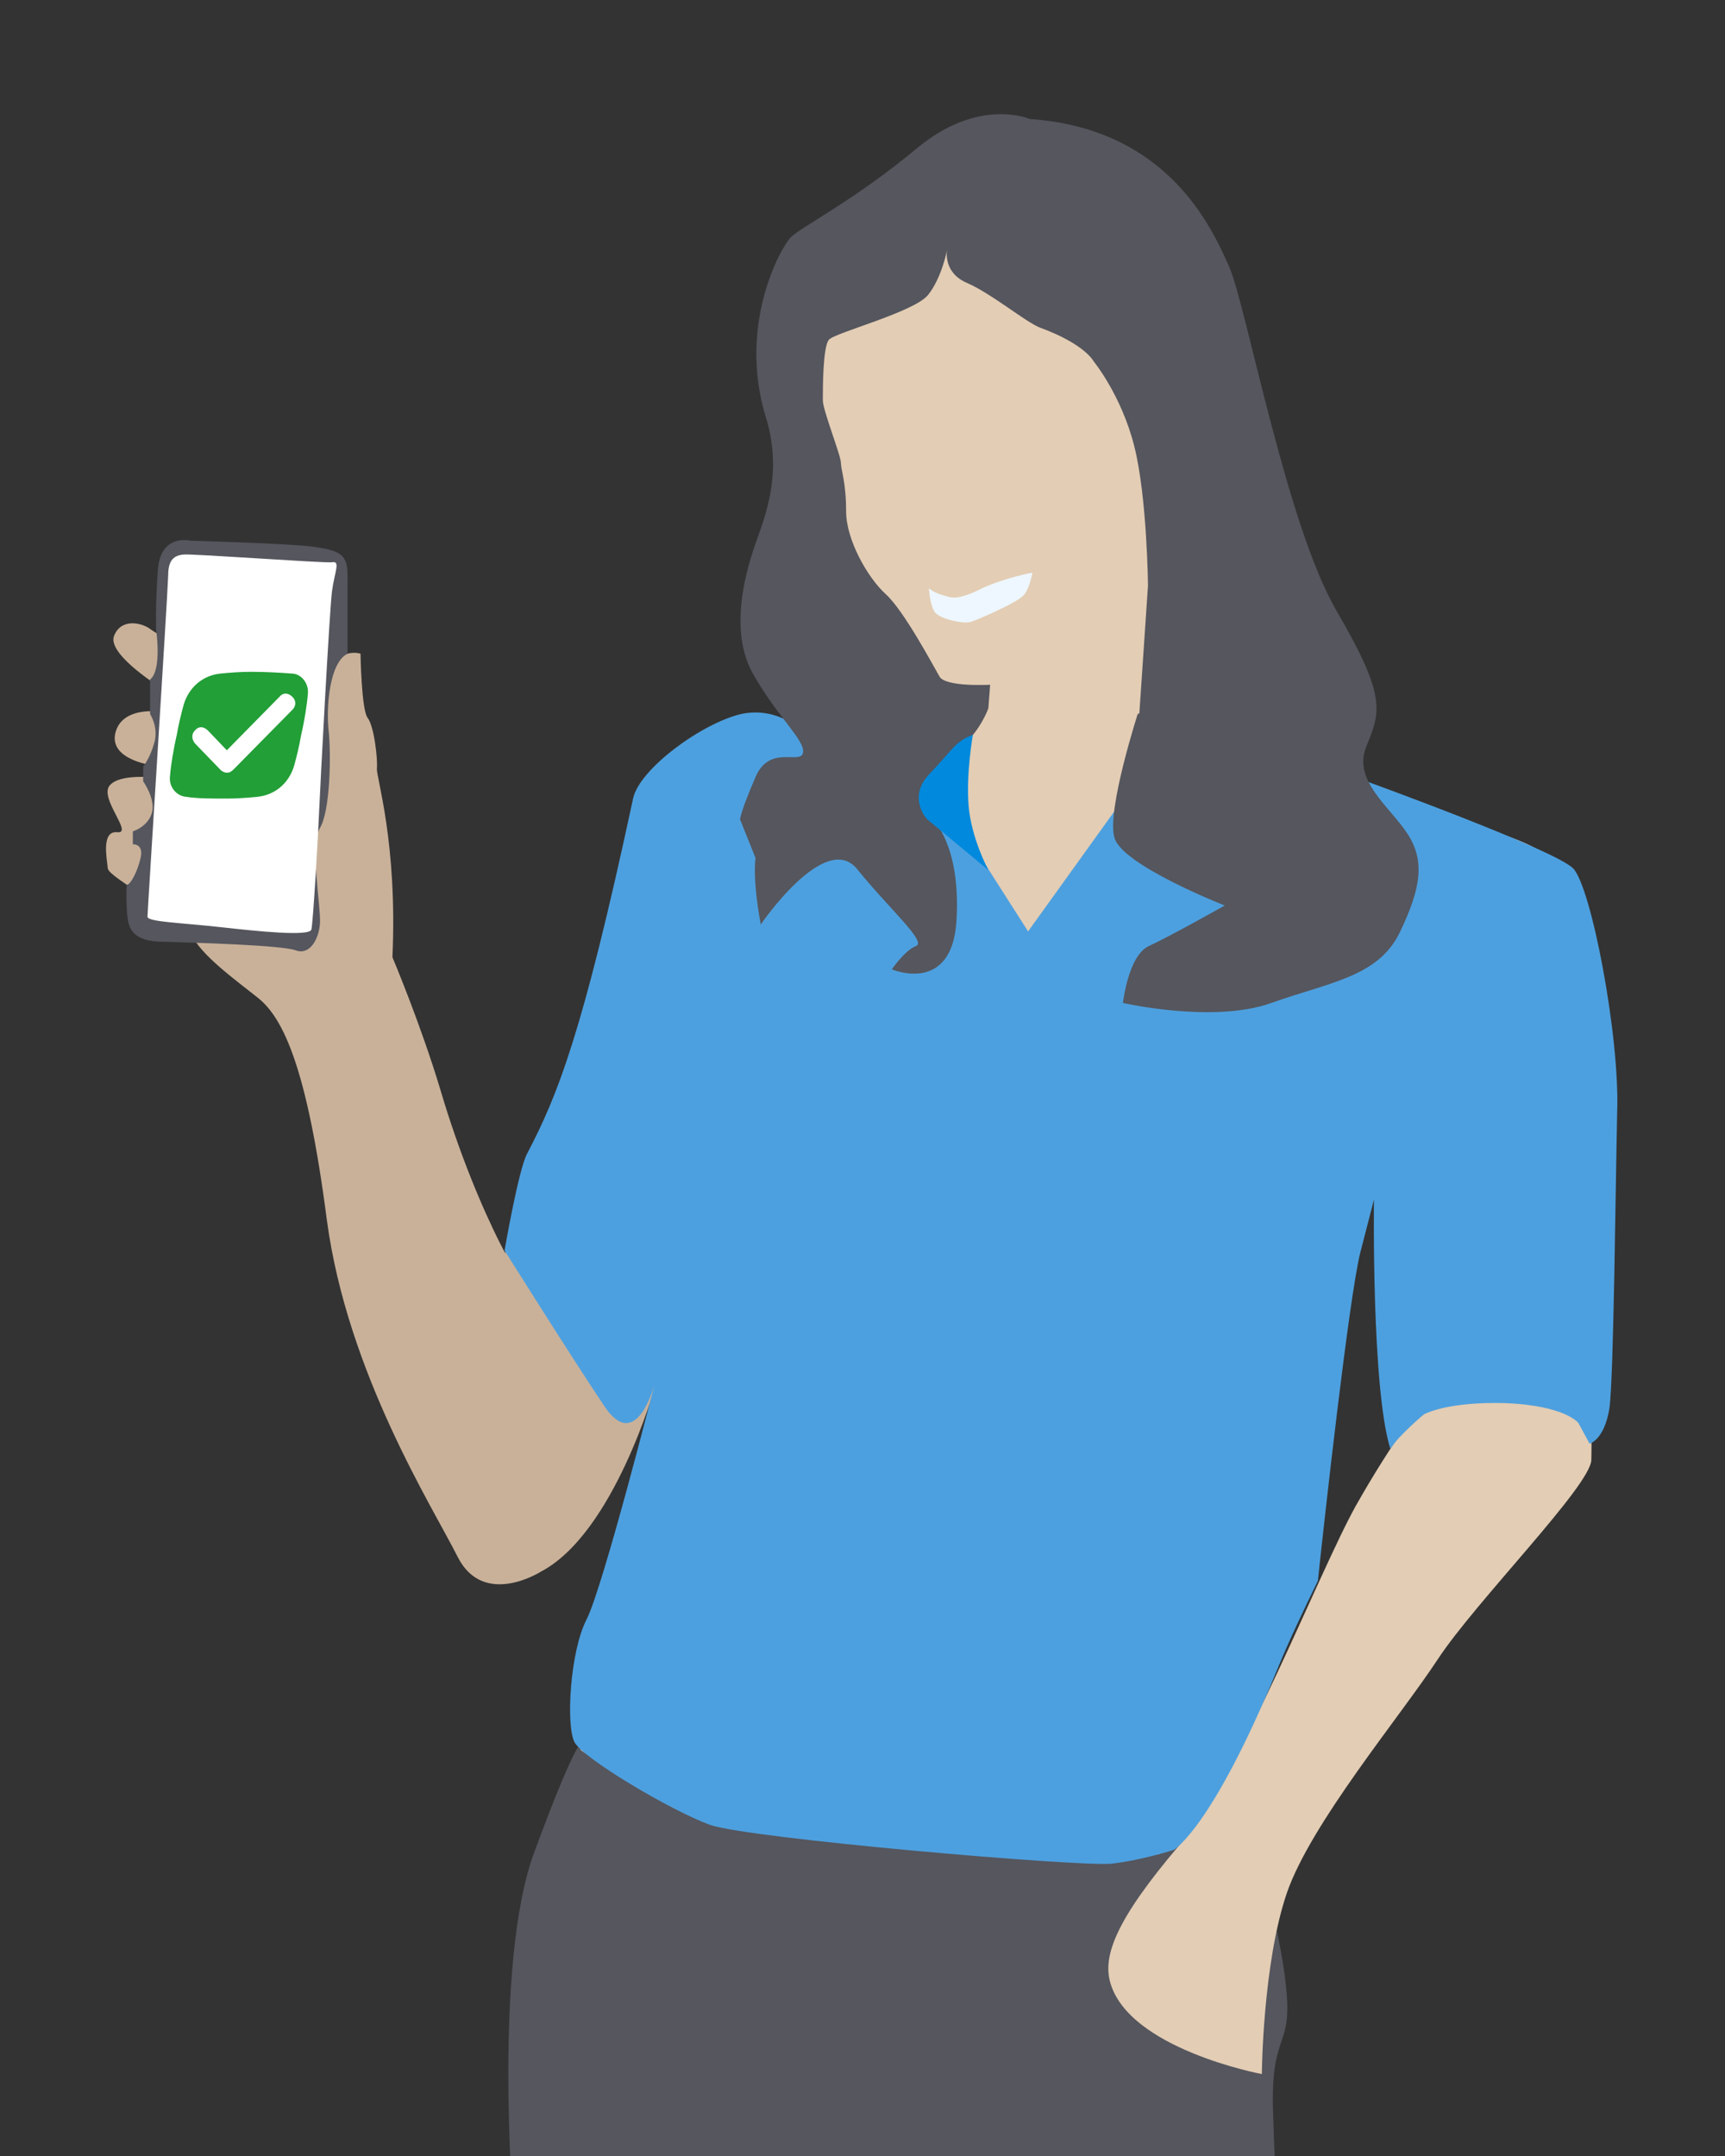 <?xml version="1.0" encoding="utf-8"?>
<!-- Generator: Adobe Illustrator 24.2.0, SVG Export Plug-In . SVG Version: 6.00 Build 0)  -->
<svg version="1.1" id="Layer_1" xmlns="http://www.w3.org/2000/svg" xmlns:xlink="http://www.w3.org/1999/xlink" x="0px" y="0px"
	 width="200px" height="250px" viewBox="0 0 200 250" style="enable-background:new 0 0 200 250;" xml:space="preserve">
<rect x="0" y="0" width="200" height="250" fill="#333333" stroke="none"/>
<style type="text/css">
	.st0{fill:#C9B199;}
	.st1{fill:#55565E;}
	.st2{fill:#E3CDB4;}
	.st3{fill:#FFFFFF;}
	.st4{fill:#4DA0DF;}
	.st5{fill:#EEF7FF;}
	.st6{fill:#0089DD;}
	.st7{fill:#229F37;}
</style>
<path class="st0" d="M77.6,158.1l-1.6,2.5c0,0-4.8,17.3-13.4,21.7s-4-37.2-4-37.2l7.7-12.8l11.4,16.2V158.1z"/>
<path class="st1" d="M59.5,255.9c0,0-2.3-28.2,2.4-41s5.5-12.8,5.5-12.8s29.5,9.2,42.2,8.5s32.5-2.4,34.3,1s4.4,11.2,5.2,18.7
	s-1.8,5-1.5,14.6s0.6,12.9,0.6,12.9s-28.9,8.5-51.1,10.3S59.5,255.9,59.5,255.9z"/>
<path class="st2" d="M63.9,128.5c1.1-3.3,5.3-6.8,10.2-30.5c0.8-4,5.6-10.8,11.3-11.1c5.7-0.3,25.3-0.1,26.7-1.1s2.5-3.8,2.5-3.8
	v-1.6c0,0-5.1-0.7-5.7-2s-4.1-7.6-6.2-9.5c-2.1-1.9-5.4-6.5-5.1-9.7s0.2-4.6-0.1-5.5c-0.3-0.9-2.2-3.5-2.2-4.7s-0.2-10.8,0.5-11.5
	c0.7-0.8,7.6-2.3,9.3-4.3c1.6-2,4.8-4.2,4.8-4.2s-1.6,2,1.2,3.2c2.8,1.2,8.5,3.8,9.9,2.7c1.4-1.1,3.9,2.2,3.9,2.2s5.2,8.5,6.7,14.5
	c1.5,6,1.6,16.2,1.6,16.2l-1,14.8c0,0,34.7,10.9,37.9,12.6c3.2,1.6,9.3,2.5,10.3,5.7s2.2,17.1,3.1,31.3s1.1,34.1,1,37.1
	c-0.1,3-13.4,16.4-17.8,23.1c-4.4,6.7-14.7,19-17.5,27.1c-2.8,8.2-2.9,21-2.9,21s-15.5-2.9-17.6-10.7c-0.8-3,0.6-7.1,8-15.8
	c7.4-8.7,16.1-31.5,20.5-39.4c4.4-7.8,7.9-12.1,7.9-12.1s-5.5-24.4-5.4-31c0,0-6.9,38.2-9,49.7S134.4,215,134.4,215
	s-39.1,0.1-50.9-4.3s-16.2-7.8-16.2-7.8l11.4-50.6C78.7,152.3,62.8,131.8,63.9,128.5z"/>
<path class="st0" d="M62.6,182.3c0,0-6.5,4.1-9.5-1.7c-2.9-5.8-12.8-21.3-15.2-39.1c-2.3-17.8-5.1-23.5-8-25.8
	c-2.9-2.3-6.5-4.9-7.7-7.3c-1.2-2.4-9.6-6.6-9.7-7.7c-0.1-1.1-0.8-4.4,1.1-4.2c1.9,0.2-2.1-3.9-0.9-5.4s5.6-0.9,5.6-0.9L18,88.8
	c0,0-5.5-0.6-4.6-3.9c0.9-3.3,5.9-2.3,5.9-2.3l-0.4-2.7c0,0-6.4-3.9-5.7-6.1c0.8-2.2,3.3-1.6,4.3-0.8c1,0.8,20,11.5,20,11.5
	s-1.1-5.8,1.5-8c1.4-1.2,2.8-0.7,2.8-0.7s0.1,6.4,0.8,7.4c0.8,1,1.2,4.9,1.1,5.9c-0.1,1,2.4,8.6,1.8,21.9c0,0,3.3,7.8,5.6,15.5
	c4.2,14.2,10.6,25.5,10.8,22.6c0.3-6.1,2,20.7,2,20.7L62.6,182.3z"/>
<path class="st1" d="M22.1,62.7c0,0-3.5-0.9-3.8,3.4c-0.3,4.3-0.2,6.9-0.2,6.9s0.7,4.7-0.7,5.8v4c0,0,1,1.5,0.5,3.3
	c-0.5,1.8-1.3,2.8-1.3,2.8v1.7c0,0,1.5,2.1,1,3.7c-0.5,1.6-2.2,2.1-2.2,2.1v1.5c0,0,1.3-0.1,0.9,1.6c-0.4,1.7-1.2,3.1-1.6,3.1
	c0,0-0.1,0.8,0,2.7c0.1,1.8,0.1,3.8,4,3.9c3.9,0.1,14,0.4,15.6,1c1.6,0.6,2.7-1.3,2.8-3.2c0.1-1.9-1.2-9,0-11c1.2-2,1.3-8.6,1-11.3
	c-0.3-2.7,0.1-7.9,2.2-8.9c0,0,0-6.3,0-8.9s-0.7-3-3.9-3.5C33.3,63,22.1,62.7,22.1,62.7z"/>
<path class="st3" d="M21.3,64.3c-1.1,0.1-1.8,0.6-1.8,2.4c-0.1,2.9-2.4,39-2.4,39.6s3.9,0.7,8.4,1.2c4.5,0.5,10.3,1.1,10.6,0.3
	c0.2-0.7,0.8-11.2,0.9-13.7c0.1-2.5,1.2-23.4,1.5-25.6s1-3.5,0-3.3C37.4,65.3,22.4,64.2,21.3,64.3z"/>
<path class="st4" d="M182.4,100.7c-2.2-2.2-23.7-10-23.7-10l-29.3,3.1L119.2,108l-9.9-15.5l-15.8-7.3c0,0-3-3.4-7.6-2.4
	c-4.6,1.1-11.8,6.4-12.5,9.8c-5.9,27.5-8.8,34.5-12.3,41.2c-1,1.9-2.6,11.2-2.6,11.2s7.9,12.6,11.6,18.1c3.7,5.5,5.8-2.6,5.8-2.6
	s-6,23.6-7.9,27.3c-1.9,3.7-2.4,12.2-1.4,14.2c1,1.9,11.1,7.9,15.7,9.6c4.6,1.6,43.1,4.9,46.6,4.5c3.5-0.4,7.2-1.6,7.2-1.6
	s4.4-2.5,11.9-20.7c1.5-3.7,3.2-7.2,4.8-10.5c0.8-7.6,3.6-32.7,4.9-38c1.6-6.2,1.6-6.2,1.6-6.2S159,161,161.2,168c1-1.6,3.9-4,3.9-4
	s2.6-1.5,9.5-1.3c6.9,0.3,8.4,2.3,8.4,2.3l1.3,2.4c0,0,1.7-0.4,2.3-4.1c0.5-3.7,0.7-25.5,0.9-34.4
	C187.8,120.1,184.5,102.9,182.4,100.7z"/>
<path class="st1" d="M88.2,107.2c0,0,7.5-11,11.2-6.4c3.7,4.6,8.1,8.4,6.8,8.9c-1.3,0.5-2.8,2.7-2.8,2.7s7,3,7.5-5.7
	c0.5-8.7-2.7-11.6-2.7-11.6s2-5.3,2.8-7.6c0.8-2.3,2.3-1.7,2.3-1.7l18.7-3.3c0,0-3.7,11.4-2.8,14.6c0.8,3.2,12.8,7.9,12.8,7.9
	s-6.4,3.6-8.8,4.7c-2.4,1.1-3,6.6-3,6.6s10.5,2.4,17.2,0c6.7-2.4,12.4-3,14.9-8.2c2.5-5.2,2.9-8.3,0.9-11.4s-6.4-6.2-4.8-10.1
	c1.6-4,2.5-5.6-3.4-15.7c-5.9-10.1-10.5-35.5-12.5-40s-7.1-16-23.1-17.1c0,0-5.9-2.6-13.1,3.4s-13.4,9.1-14.6,10.3
	c-1.2,1.2-6.2,10.2-2.9,20.9c2.2,7.1-0.6,12.6-1.5,15.5c-0.9,2.8-2.8,9.5,0.1,14.4c2.8,4.9,6,7.6,5.7,9c-0.3,1.4-3.9-1-5.5,2.8
	C85.9,94,85.8,95,85.8,95l1.8,4.5C87.6,99.5,87.2,101.7,88.2,107.2z"/>
<path class="st2" d="M112.1,85.9l5.2,4.9l14.8-8.1l1-14.8c0,0-0.1-10.3-1.6-16.2s-4.7-9.8-4.7-9.8s-1-2-6.2-3.9
	c-1.6-0.6-5.7-4-8.5-5.2c-2.8-1.2-2.3-3.8-2.3-3.8s-0.6,3.2-2.2,5.2c-1.6,2-10.9,4.4-11.5,5.2c-0.7,0.8-0.7,5.7-0.7,7
	c0,1.2,2.1,6.4,2.1,7.3c0,0.8,0.6,2.2,0.6,5.6c0,3.3,2.5,7.7,4.6,9.6c2.1,1.9,5.5,8.3,6.2,9.5c0.6,1.3,5.9,1,5.9,1l-0.2,2.6
	C114.7,82.1,113.5,84.8,112.1,85.9z"/>
<path class="st5" d="M107.7,68.2c0,0,0.1,2,0.7,2.8c0.6,0.8,3.4,1.4,4.2,1.1c0.9-0.3,5.5-2.3,6.1-3.1c0.7-0.8,1-2.6,1-2.6
	s-3.2,0.6-5.8,1.8c-2.6,1.3-3.4,1.2-4.3,0.9C108.1,68.7,107.7,68.2,107.7,68.2z"/>
<path class="st6" d="M107.5,95c0,0-2.4-2.5,0.3-5.3c2.7-2.8,2.9-3.7,5-4.5c0,0-0.8,4.4-0.5,8.2c0.3,3.8,2.3,7.5,2.3,7.5L107.5,95z"
	/>
<g>
	<path class="st7" d="M33.8,78.1c-1.3-0.1-3-0.2-4.7-0.2c-1.2,0-2.5,0.1-3.5,0.2c-2.1,0.2-3.7,1.6-4.3,3.6c-0.3,1.1-0.6,2.3-0.8,3.5
		c-0.4,1.7-0.7,3.6-0.8,4.9c-0.1,1.1,0.7,2.2,1.9,2.3c1.3,0.2,3,0.2,4.7,0.2c1.2,0,2.5-0.1,3.5-0.2c2.1-0.2,3.7-1.6,4.3-3.6
		c0.3-1.1,0.6-2.3,0.8-3.5c0.4-1.7,0.7-3.6,0.8-4.9C35.8,79.2,34.9,78.1,33.8,78.1z"/>
	<path class="st3" d="M26.3,89.6c-0.3,0-0.6-0.2-0.7-0.3l-3-3.1c-0.4-0.5-0.4-1.1,0-1.5c0.4-0.5,1-0.5,1.5,0l2.2,2.3l6.1-6.2
		c0.4-0.5,1-0.5,1.5,0s0.4,1.1,0,1.5l-6.8,6.9C26.8,89.5,26.6,89.6,26.3,89.6z"/>
</g>
</svg>
